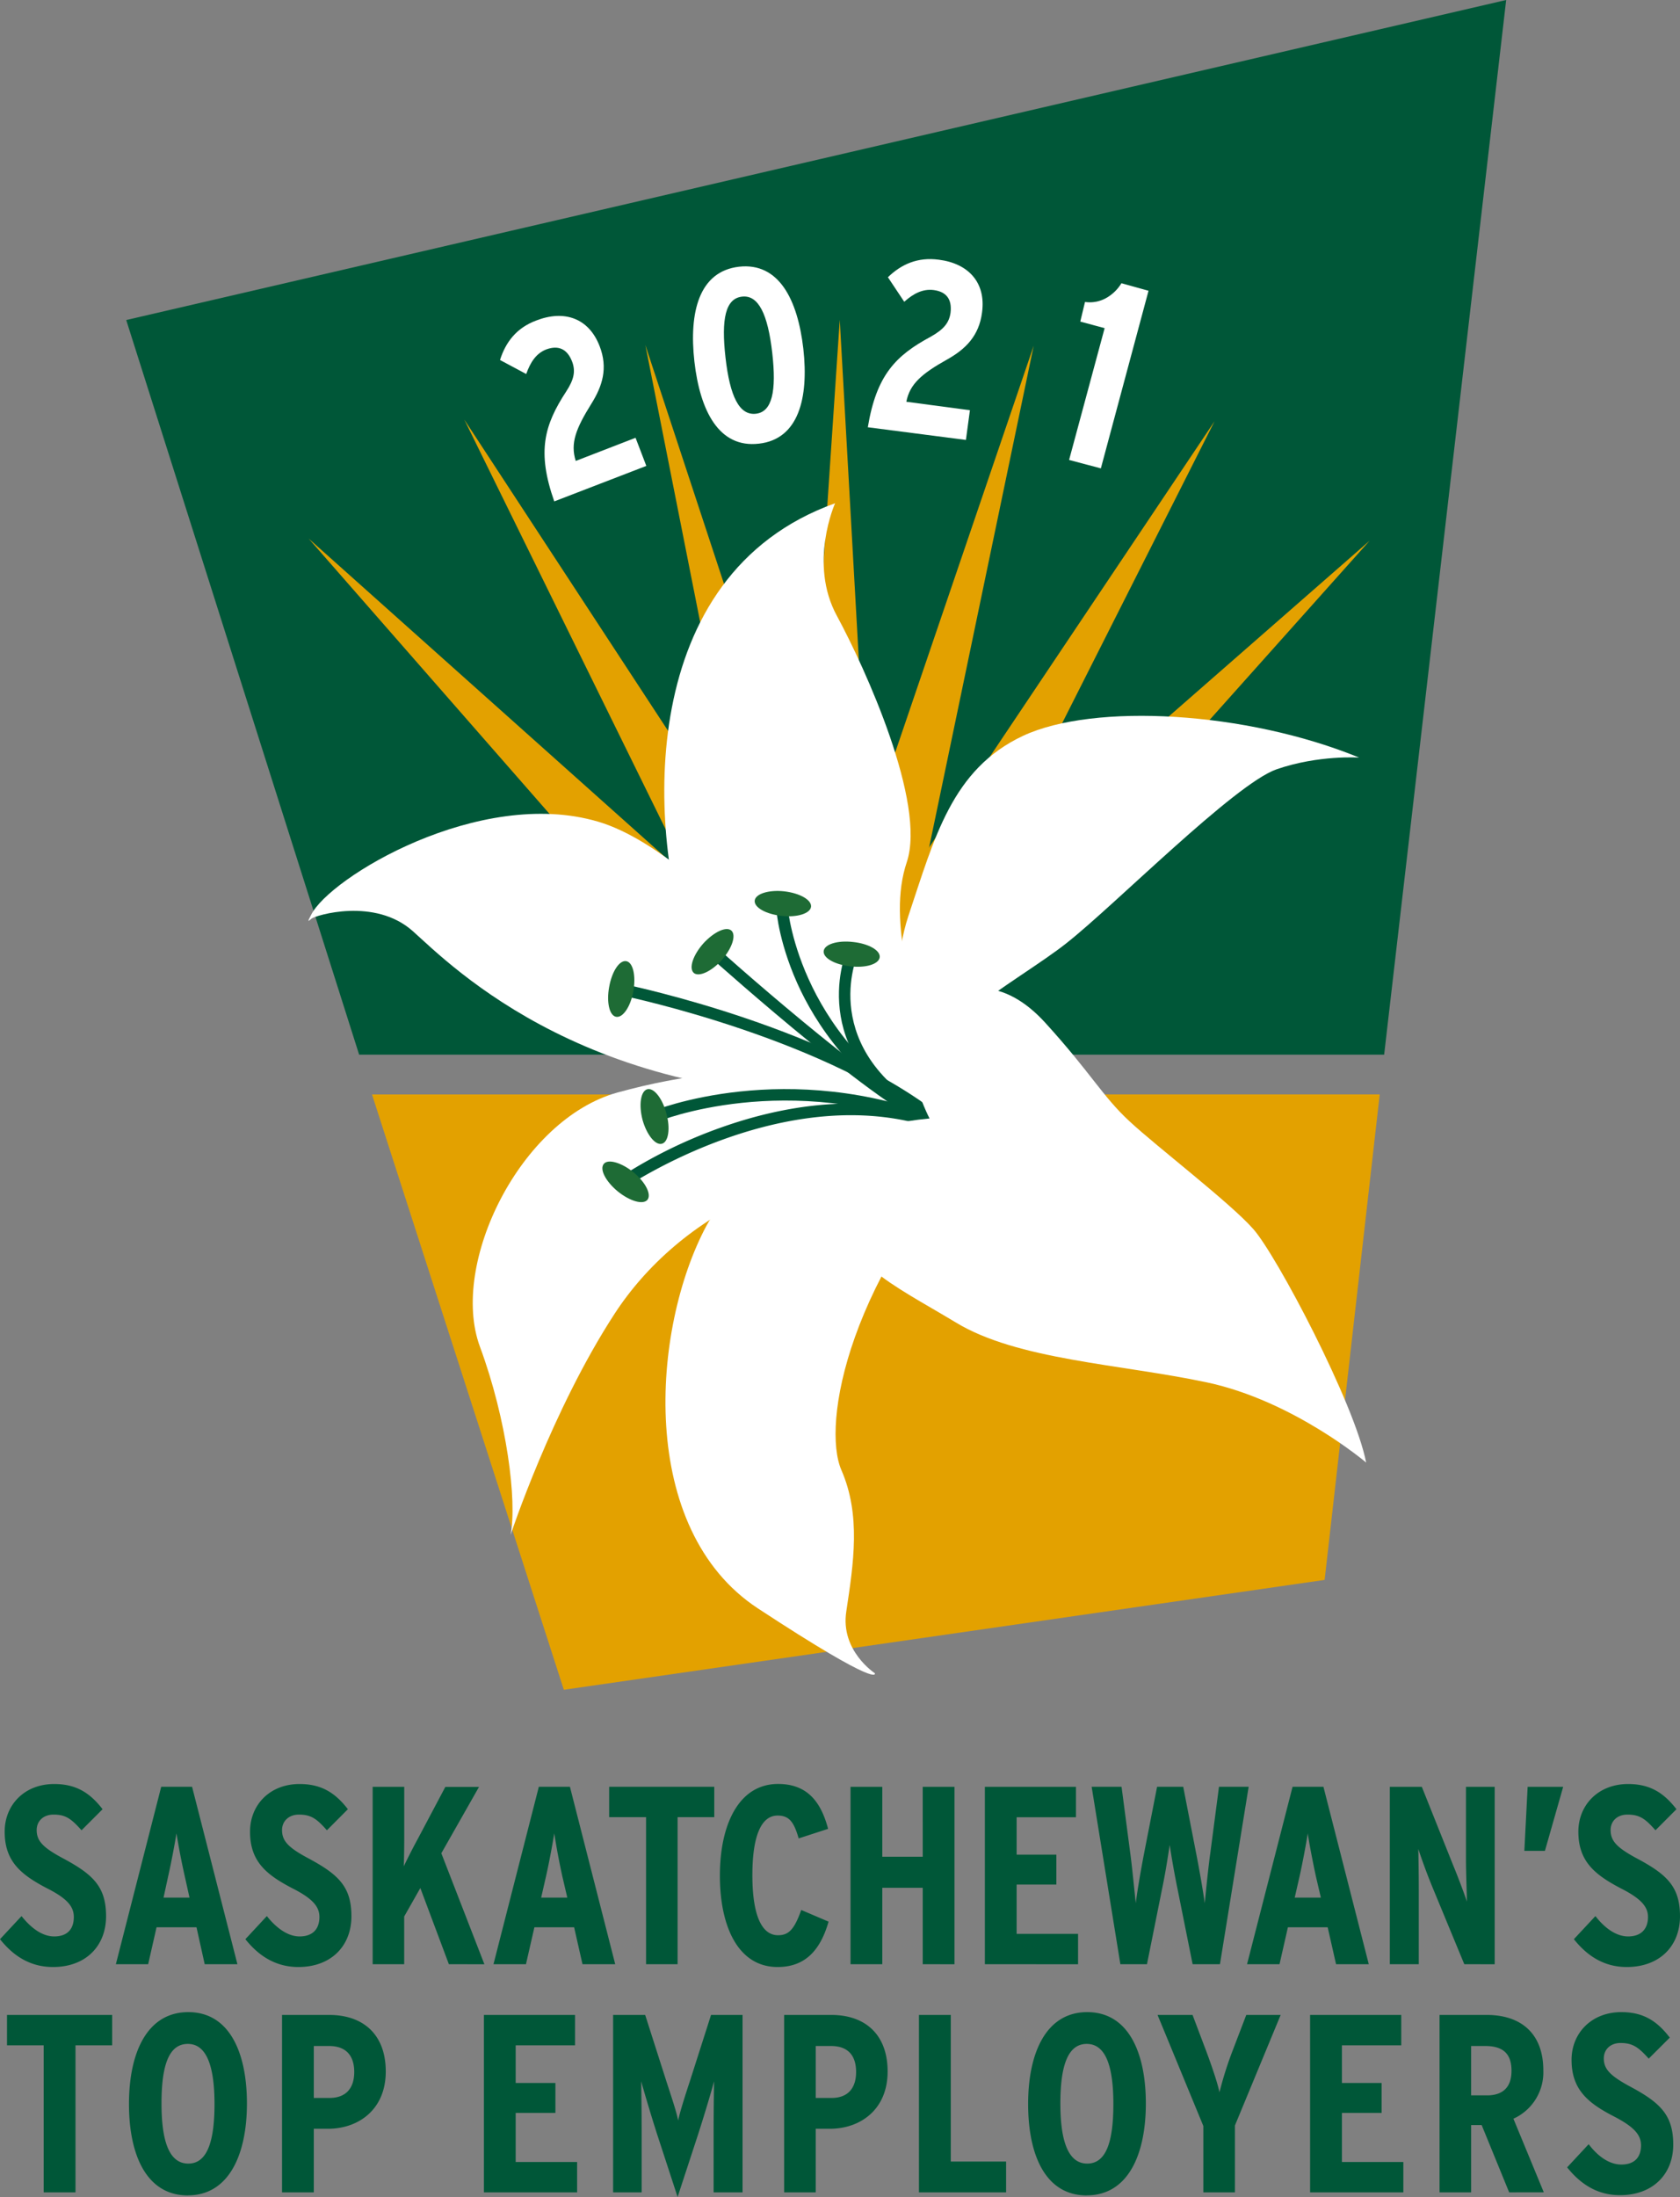 <svg xmlns="http://www.w3.org/2000/svg" xmlns:xlink="http://www.w3.org/1999/xlink" width="37.448" height="48.953" version="1.2" viewBox="0 0 28.086 36.715"><rect x="0" y="0" width="28.086" height="36.715" fill="#808080" stroke="none"/><defs><symbol id="a" overflow="visible" style="overflow:visible"><path d="m1.031.281.797-2.968-.453-.126a.7.7 0 0 1-.234.235.56.56 0 0 1-.375.078l-.079.328.407.11L.5.14Zm0 0" style="stroke:none"/></symbol></defs><path d="M.887 32.871c-.407 0-.684-.21-.887-.465l.36-.386c.18.226.367.34.546.34.223 0 .328-.126.328-.325 0-.168-.101-.305-.449-.48-.441-.23-.707-.453-.707-.946 0-.445.328-.796.828-.796.367 0 .598.148.809.421l-.352.352c-.175-.195-.265-.262-.468-.262-.172 0-.282.11-.282.258 0 .18.102.29.426.465.512.273.734.476.734.976 0 .493-.335.848-.886.848M3.09 31.36a12 12 0 0 1-.14-.723c-.024.152-.083.472-.138.715l-.078.359h.434Zm.332 1.464-.137-.617h-.668l-.14.617h-.54l.758-2.965h.516l.758 2.965zm1.566.047c-.402 0-.683-.21-.886-.465l.359-.386c.18.226.371.34.547.34.222 0 .332-.126.332-.325 0-.168-.106-.305-.453-.48-.442-.23-.707-.453-.707-.946 0-.445.328-.796.828-.796.367 0 .597.148.808.421l-.351.352c-.172-.195-.266-.262-.469-.262-.168 0-.281.11-.281.258 0 .18.101.29.426.465.511.273.734.476.734.976 0 .493-.336.848-.887.848m2.516-.047-.477-1.273-.27.476v.797H6.23V29.86h.528v.875q-.001.262-.008.453c.058-.12.152-.308.234-.457l.461-.87h.563l-.63 1.109.72 1.855zm1.898-1.464a12 12 0 0 1-.136-.723c-.024.152-.082.472-.137.715l-.082.359h.437zm.336 1.464-.14-.617h-.664l-.141.617H8.25l.758-2.965h.52l.757 2.965zm1.59-2.457v2.457h-.527v-2.457h-.617v-.508h1.757v.508zM13 32.871c-.66 0-.965-.676-.965-1.527 0-.856.317-1.532.973-1.532.504 0 .722.32.836.75l-.492.16c-.079-.273-.157-.382-.352-.382-.285 0-.422.367-.422.996 0 .633.14 1.004.43 1.004.18 0 .273-.102.387-.422l.457.195c-.141.489-.399.758-.852.758m2.426-.047v-1.277h-.676v1.277h-.531V29.86h.531v1.168h.676V29.86h.531v2.965zm1.039 0V29.86h1.523v.508h-.992v.625h.664v.5h-.664v.824h1.027v.508zm3.93 0h-.457l-.25-1.246a15 15 0 0 1-.133-.746c-.032.207-.07.461-.13.746l-.25 1.246h-.445l-.48-2.965h.5l.145 1.106c.03.215.07.633.093.84.024-.207.098-.625.14-.84l.216-1.106h.437l.215 1.106c.043.215.117.633.145.84.02-.207.062-.625.093-.84l.145-1.106h.496zM22 31.36c-.05-.231-.117-.575-.137-.723-.023.152-.082.472-.136.715l-.082.359h.437zm.336 1.464-.14-.617h-.665l-.14.617h-.543l.761-2.965h.516l.758 2.965zm2.144 0-.546-1.32a10 10 0 0 1-.223-.606c.004.184.008.489.008.676v1.25h-.484V29.86h.535l.52 1.301c.073.176.179.453.234.617-.004-.183-.016-.504-.016-.691V29.86h.48v2.965zm1.348-1.894h-.344l.055-1.07h.594zm1.367 1.941c-.402 0-.68-.21-.883-.465l.36-.386c.176.226.367.34.547.34.218 0 .332-.126.332-.325 0-.168-.11-.305-.457-.48-.438-.23-.707-.453-.707-.946 0-.445.332-.796.832-.796.367 0 .597.148.808.421l-.351.352c-.172-.195-.266-.262-.469-.262-.172 0-.281.11-.281.258 0 .18.101.29.422.465.515.273.738.476.738.976 0 .493-.336.848-.89.848M1.262 34.18v2.457H.73V34.18H.117v-.508h1.758v.508zm1.878-.024c-.32 0-.44.364-.44.996 0 .63.128 1.004.448 1.004.313 0 .438-.363.438-.996s-.133-1.004-.445-1.004m0 2.532c-.692 0-.985-.676-.985-1.528 0-.855.301-1.535.992-1.535.688 0 .98.676.98 1.527 0 .856-.304 1.535-.987 1.535M5.5 34.191h-.254v.868h.262c.273 0 .414-.16.414-.434 0-.246-.113-.434-.422-.434m-.016 1.383h-.238v1.063h-.531v-2.965h.789c.566 0 .945.324.945.945 0 .64-.46.957-.965.957m2.606 1.063v-2.965h1.523v.508h-.992v.629h.664v.5h-.664v.82h1.027v.508zm3.84 0v-.957c0-.352.004-.676.008-.899-.059.215-.157.543-.266.883l-.344 1.05-.343-1.05a28 28 0 0 1-.266-.883c.004.223.008.547.008.899v.957h-.477v-2.965h.536l.351 1.098c.09.277.176.53.2.667.03-.144.113-.406.199-.667l.351-1.098h.527v2.965zm1.96-2.446h-.253v.868h.265c.27 0 .41-.16.41-.434 0-.246-.109-.434-.421-.434m-.016 1.383h-.238v1.063h-.528v-2.965h.79c.562 0 .94.324.94.945 0 .64-.46.957-.964.957m1.488 1.063v-2.965h.532v2.45h.925v.515zm2.805-2.481c-.316 0-.441.364-.441.996 0 .63.132 1.004.449 1.004.316 0 .437-.363.437-.996s-.129-1.004-.445-1.004m0 2.532c-.691 0-.98-.676-.98-1.528 0-.855.3-1.535.988-1.535s.98.676.98 1.527c0 .856-.3 1.535-.988 1.535m2.477-1.167v1.117h-.528v-1.11l-.765-1.855h.585l.227.601c.098.262.195.551.223.692a6 6 0 0 1 .218-.692l.23-.601h.575zm1.257 1.117v-2.965h1.524v.508h-.992v.629h.664v.5h-.664v.82h1.027v.508zm2.926-2.446h-.234v.825h.265c.27 0 .41-.141.41-.41 0-.27-.124-.415-.44-.415m.401 2.446-.46-1.125h-.176v1.125h-.528v-2.965h.79c.574 0 .945.312.945.926a.85.85 0 0 1-.5.808l.508 1.23zm1.852.047c-.402 0-.68-.211-.883-.465l.36-.387c.175.23.367.34.546.34.22 0 .329-.121.329-.32 0-.172-.106-.305-.454-.485-.44-.226-.707-.453-.707-.945 0-.445.332-.797.832-.797.368 0 .598.148.81.426l-.352.351c-.176-.195-.27-.261-.473-.261-.168 0-.278.109-.278.257 0 .176.102.286.422.461.516.274.739.48.739.98 0 .493-.34.845-.891.845" style="fill:#005738;fill-opacity:1;fill-rule:nonzero;stroke:none"/><path d="m6.219 18.29 3.207 9.948 12.719-1.836.921-8.113zm0 0" style="fill:#e3a100;fill-opacity:1;fill-rule:nonzero;stroke:none"/><path d="M25.18 0 2.11 5.348l3.894 12.277H23.14zm0 0" style="fill:#005738;fill-opacity:1;fill-rule:nonzero;stroke:none"/><path d="m13.176 18.215.863-12.871.723 12.879zm0 0" style="fill:#e3a100;fill-opacity:1;fill-rule:nonzero;stroke:none"/><path d="m13.121 17.988 4.16-12.21-2.633 12.628zm0 0" style="fill:#e3a100;fill-opacity:1;fill-rule:nonzero;stroke:none"/><path d="m13.125 17.754 7.18-10.715-5.813 11.512zm0 0" style="fill:#e3a100;fill-opacity:1;fill-rule:nonzero;stroke:none"/><path d="m13.188 17.527 9.71-8.492-8.593 9.617zm0 0" style="fill:#e3a100;fill-opacity:1;fill-rule:nonzero;stroke:none"/><path d="M13.293 18.418 10.789 5.766l4.035 12.25zm0 0" style="fill:#e3a100;fill-opacity:1;fill-rule:nonzero;stroke:none"/><path d="M13.453 18.586 7.762 7.012 14.828 17.8zm0 0" style="fill:#e3a100;fill-opacity:1;fill-rule:nonzero;stroke:none"/><path d="M13.656 18.707 5.16 9l9.621 8.594zm0 0" style="fill:#e3a100;fill-opacity:1;fill-rule:nonzero;stroke:none"/><path d="M15.824 18.656s-3.715-1.097-4.336-2.93c-.625-1.843-.883-6.113 2.473-7.316 0 0-.45 1.004.031 1.883.473.875 1.496 3.125 1.168 4.113-.332.989.098 2.305.664 4.25" style="fill:#fff;fill-opacity:1;fill-rule:nonzero;stroke:none"/><path d="M15.21 18.355s-.456-1.746-.022-3.054c.437-1.305.726-2.446 1.914-3.004 1.187-.555 3.734-.41 5.62.363 0 0-.675-.047-1.378.195-.703.243-2.715 2.278-3.516 2.907-.797.633-2.758 1.64-2.617 2.593" style="fill:#fff;fill-opacity:1;fill-rule:nonzero;stroke:none"/><path d="M10.32 18.258c-1.617.449-2.808 2.86-2.297 4.246.45 1.215.625 2.582.512 3.148 0 0 .688-2.082 1.738-3.695 1.051-1.617 3.254-2.914 6.266-2.426 0 0-1.648-2.531-6.219-1.273" style="fill:#fff;fill-opacity:1;fill-rule:nonzero;stroke:none"/><path d="M16.59 18.79s-3.961.163-4.778 1.69c-.925 1.727-1.16 5.075.86 6.399 2.09 1.371 1.953 1.082 1.953 1.082s-.578-.375-.477-1.031c.122-.809.247-1.61-.082-2.364-.328-.761.094-3.246 2.524-5.777m-1.692-.48s-2.918-4-4.902-4.579c-1.98-.582-4.496.938-4.797 1.563-.039.078-.074.133.008.059.063-.055 1.059-.36 1.696.21.636.567 3.011 3.012 7.996 2.747" style="fill:#fff;fill-opacity:1;fill-rule:nonzero;stroke:none"/><path d="M15.71 18.883c-1.823-1.516-5.237-2.23-5.273-2.238l.04-.188c.035.008 3.496.727 5.359 2.277zm0 0" style="fill:#005738;fill-opacity:1;fill-rule:nonzero;stroke:none"/><path d="M15.758 18.902c-.77-.12-3.758-2.797-3.887-2.91l.129-.144c.852.765 3.195 2.77 3.79 2.863zm0 0" style="fill:#005738;fill-opacity:1;fill-rule:nonzero;stroke:none"/><path d="M15.73 18.895c-1.328-.676-2.003-1.641-2.34-2.332-.363-.75-.41-1.336-.41-1.364l.192-.011c.004.019.207 2.292 2.644 3.535zm0 0" style="fill:#005738;fill-opacity:1;fill-rule:nonzero;stroke:none"/><path d="M15.73 18.895c-1.214-.579-1.582-1.36-1.675-1.91-.102-.602.086-1.06.093-1.079l.18.078-.09-.039.09.035c-.027.07-.676 1.704 1.488 2.743zm0 0" style="fill:#005738;fill-opacity:1;fill-rule:nonzero;stroke:none"/><path d="M15.738 18.898c-2.574-1.039-4.738-.16-4.758-.148l-.074-.18c.02-.011 2.254-.918 4.903.149zm0 0" style="fill:#005738;fill-opacity:1;fill-rule:nonzero;stroke:none"/><path d="m10.441 19.852-.109-.157a8 8 0 0 1 1.742-.86c.95-.335 2.367-.628 3.735-.116l-.07.18c-2.516-.938-5.27.937-5.298.953" style="fill:#005738;fill-opacity:1;fill-rule:nonzero;stroke:none"/><path d="M10.824 20.05c-.074.087-.293.024-.496-.14-.203-.168-.308-.37-.234-.46.07-.087.293-.024.496.14.2.164.305.37.234.46m-.524-3.058c-.113-.02-.163-.246-.116-.5.046-.258.171-.449.285-.43s.164.243.12.5c-.046.258-.175.45-.288.43m.765 2.121c-.109.031-.254-.148-.324-.398-.066-.254-.031-.48.078-.512.11-.031.254.152.32.402.07.25.036.48-.074.508m.532-2.855c-.086-.078-.012-.297.16-.492.176-.192.383-.29.469-.215.085.078.011.297-.16.492-.172.191-.383.289-.47.215m1.02-1.208c.012-.113.235-.183.492-.155.262.03.461.144.45.257s-.235.184-.493.153c-.261-.028-.46-.14-.449-.254m1.153.844c.011-.114.23-.184.492-.153.258.027.457.14.445.254s-.23.184-.492.152c-.258-.027-.457-.14-.445-.253" style="fill:#1e6b35;fill-opacity:1;fill-rule:nonzero;stroke:none"/><path d="M15.54 18.691s-.669-1.28-.071-1.796c.597-.516 1.316-.563 2.008.199.761.836.953 1.226 1.406 1.644.453.422 1.68 1.36 2.066 1.797.39.434 1.7 2.922 1.89 3.906 0 0-1.21-1.03-2.663-1.34-1.453-.308-3.168-.374-4.2-1.003-1.062-.641-1.98-1.028-1.972-2.051.008-1.016.516-1.258 1.535-1.356M9.266 8.379c-.293-.832-.168-1.274.199-1.836.133-.203.16-.344.098-.504-.082-.21-.23-.273-.43-.2-.172.067-.266.216-.336.411l-.438-.234c.094-.297.274-.536.606-.66.465-.18.875-.044 1.058.425.145.371.047.672-.136.965-.258.414-.356.66-.262.957l1-.387.18.47zm3.14-3.422c-.277.031-.351.371-.277 1.02.074.648.23.968.508.937.27-.031.347-.371.273-1.02-.074-.644-.23-.968-.504-.937m.281 2.457c-.667.078-.984-.547-1.078-1.371-.093-.828.078-1.508.746-1.586.665-.074.98.547 1.075 1.371.093.828-.082 1.512-.742 1.586" style="fill:#fff;fill-opacity:1;fill-rule:nonzero;stroke:none"/><use xlink:href="#a" width="100%" height="100%" x="161.404" y="309.054" style="fill:#fff;fill-opacity:1" transform="translate(-144.031 -301.508)"/><path d="M14.508 7.14c.144-.87.465-1.199 1.055-1.515.214-.121.304-.23.328-.398.027-.227-.07-.352-.282-.38-.183-.023-.34.06-.492.196l-.273-.41c.226-.219.5-.34.851-.293.492.062.79.379.723.879-.05.398-.281.617-.578.785-.426.238-.63.41-.688.71l1.063.141-.067.497zm0 0" style="fill:#fff;fill-opacity:1;fill-rule:nonzero;stroke:none"/></svg>